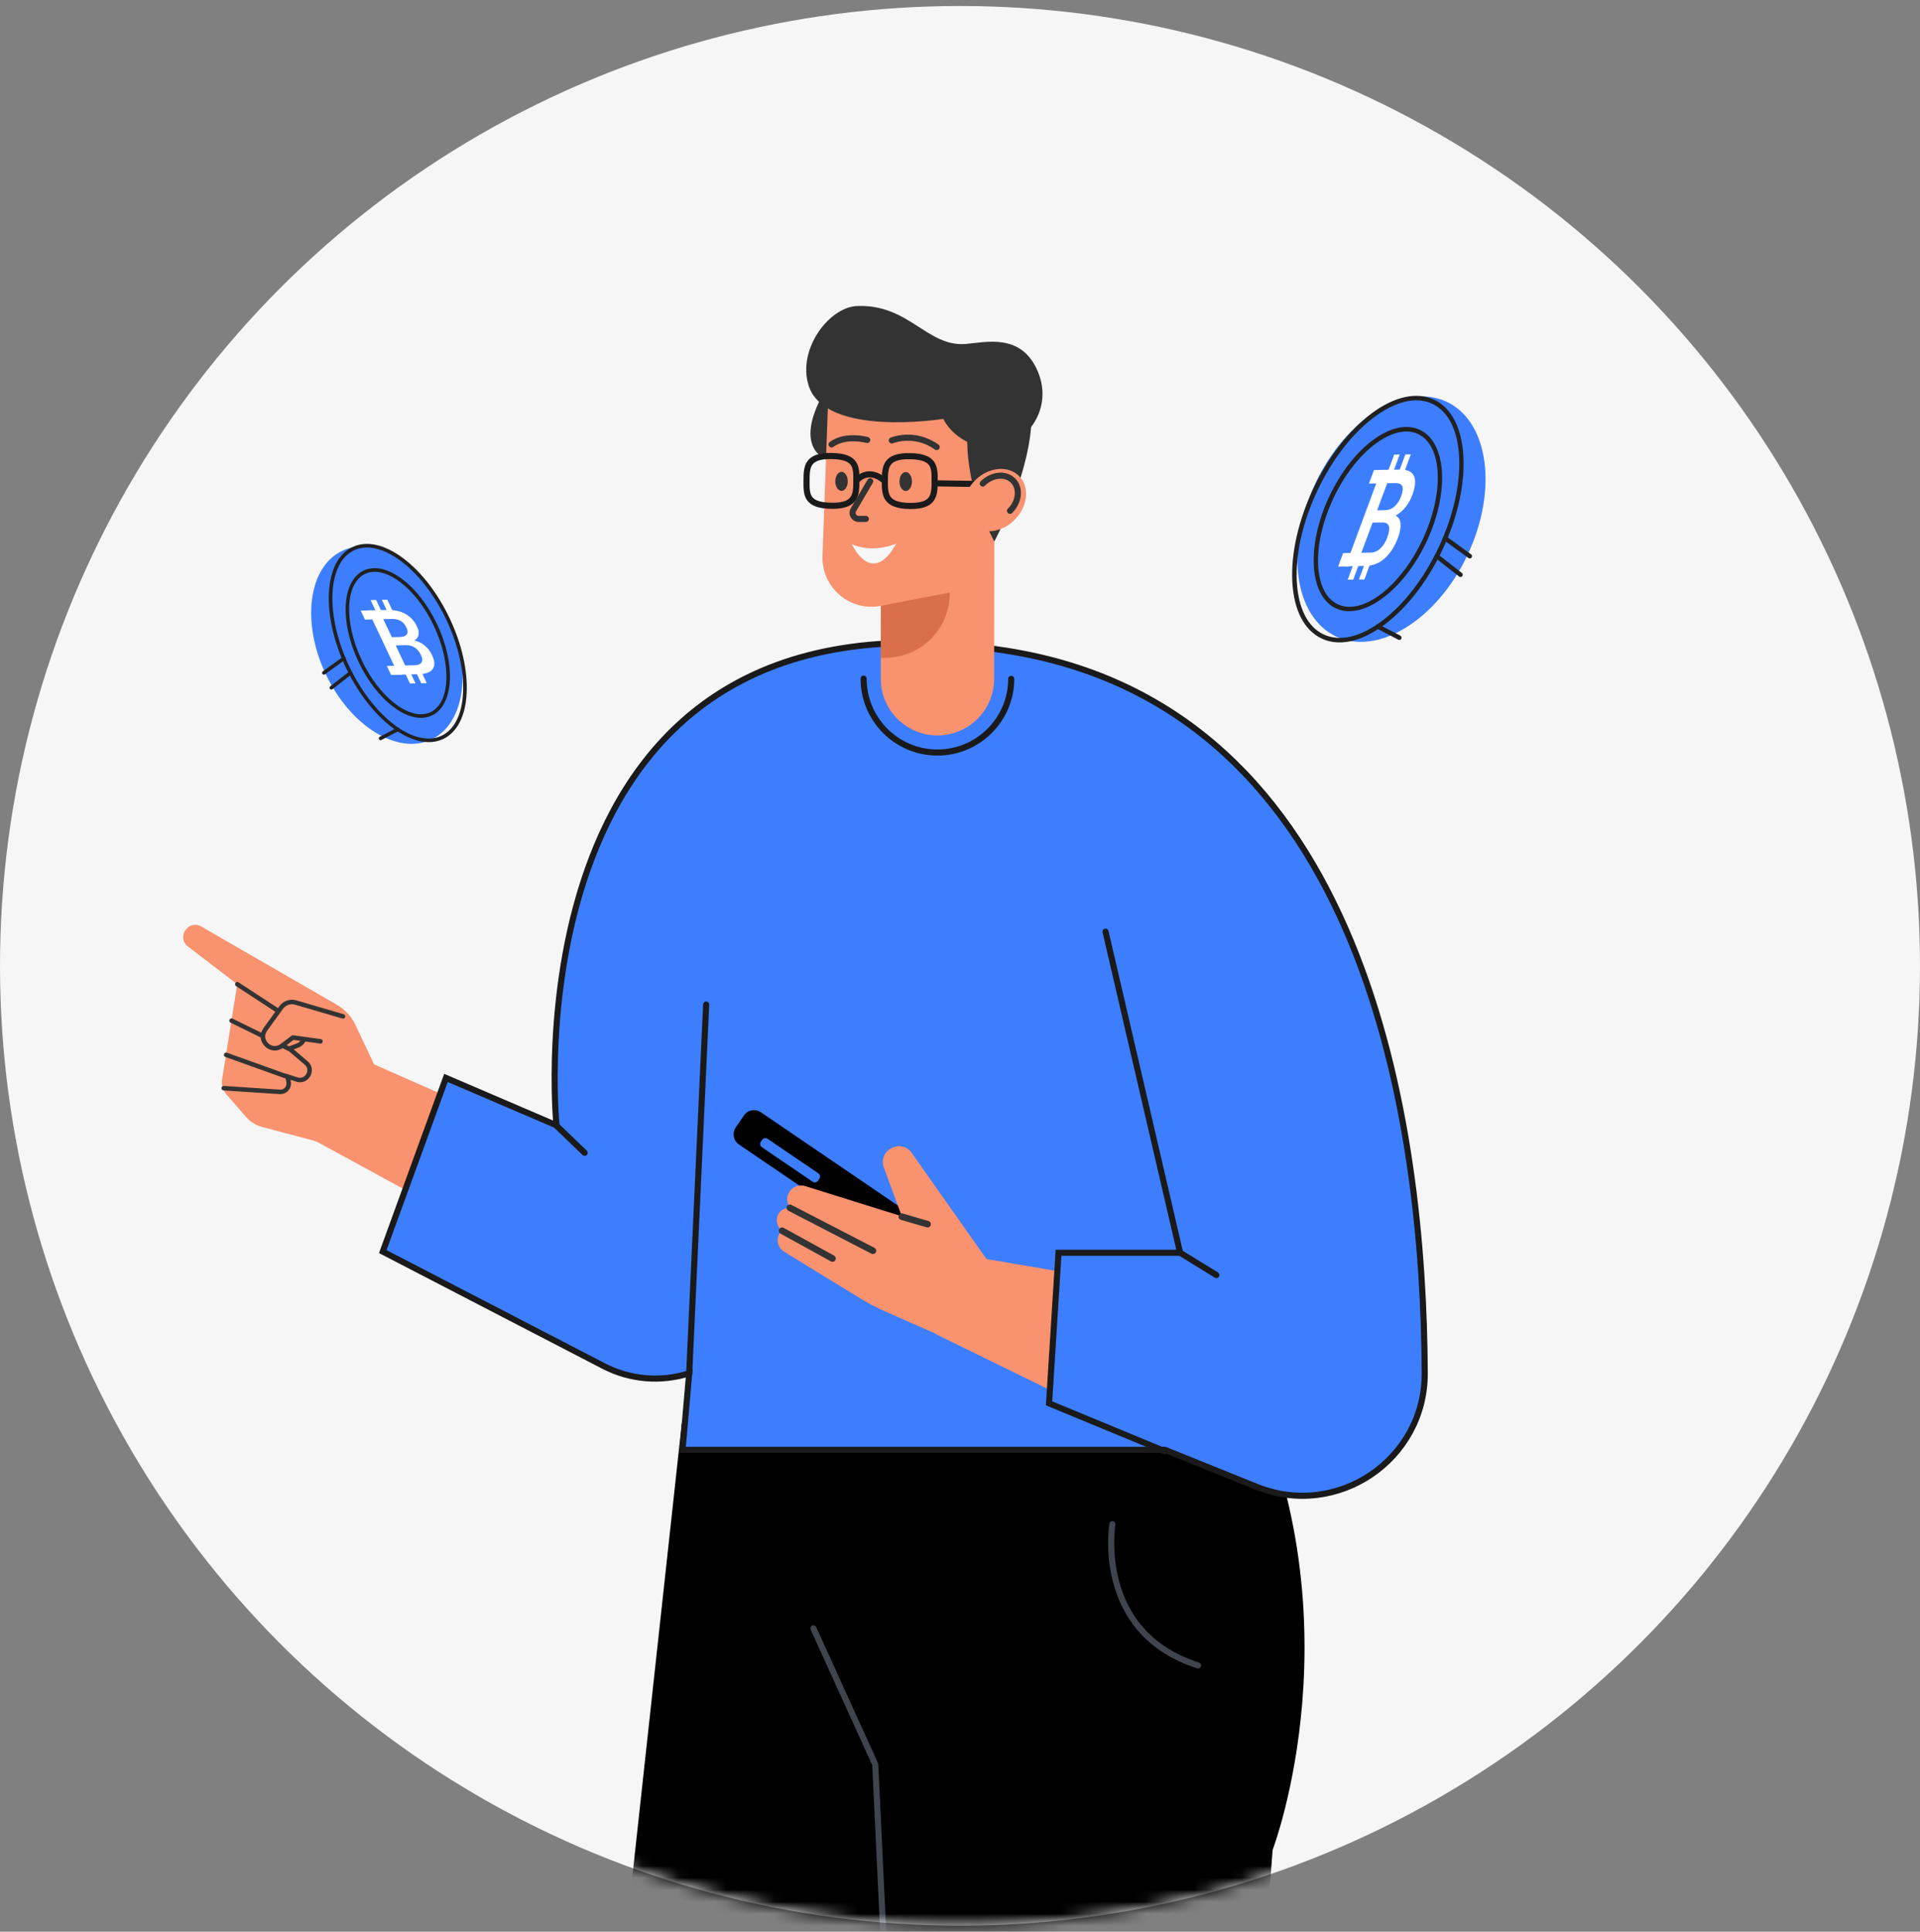 <svg width="160" height="161" viewBox="0 0 160 161" fill="none" xmlns="http://www.w3.org/2000/svg">
<rect x="0" y="0" width="160" height="161" fill="#808080" stroke="none"/>
<circle cx="80" cy="80.5" r="80" fill="#F6F6F6"/>
<mask id="mask0_10975_39370" style="mask-type:alpha" maskUnits="userSpaceOnUse" x="0" y="0" width="160" height="161">
<circle cx="80" cy="80.5" r="80" fill="white"/>
</mask>
<g mask="url(#mask0_10975_39370)">
<path d="M68.728 32.64C68.728 32.64 65.708 37.26 69.288 38.51C72.123 39.5 68.728 32.64 68.728 32.64Z" fill="#333333"/>
<path d="M40.098 92.65L28.578 87.565L24.588 94.165L36.513 100.67L40.098 92.65Z" fill="#F9926E"/>
<path d="M103.367 114.21L56.822 118.585L47.737 201.83C47.657 202.58 47.602 203.475 47.578 204.23L44.938 287.62H64.547L75.912 209.92L84.537 287.62H102.797V197.895L106.052 154.185C106.047 154.185 113.552 134.59 103.367 114.21Z" fill="black"/>
<path d="M67.787 135.72L72.937 147.055L75.907 209.62" stroke="#3F444D" stroke-width="0.508" stroke-miterlimit="10" stroke-linecap="round"/>
<path d="M57.433 114.46L56.878 120.84H97.088L104.708 123.915C111.418 126.625 118.758 121.68 118.728 114.445C118.643 93.965 114.003 58.99 83.898 54.24C41.718 47.58 46.373 93.79 46.373 93.79L37.163 89.84L31.898 104.315L50.308 113.855C52.508 114.995 55.068 115.21 57.433 114.46Z" fill="#3D7EFF" stroke="#1A1A1A" stroke-width="0.508" stroke-miterlimit="10"/>
<path d="M58.847 83.725L57.432 114.49" stroke="#1A1A1A" stroke-width="0.508" stroke-miterlimit="10" stroke-linecap="round"/>
<path d="M88.287 105.97L79.927 104.55L77.992 111.2L87.492 115.845L88.287 105.97Z" fill="#F9926E"/>
<path d="M92.127 77.65L98.342 104.41H88.212L87.422 116.965L97.087 120.96" stroke="#1A1A1A" stroke-width="0.508" stroke-miterlimit="10" stroke-linecap="round"/>
<path d="M81.443 106.215L80.758 107.22C80.443 107.685 79.808 107.805 79.348 107.49L61.578 95.385C61.113 95.07 60.993 94.435 61.308 93.975L61.993 92.97C62.308 92.505 62.943 92.385 63.403 92.7L81.173 104.805C81.643 105.12 81.758 105.75 81.443 106.215Z" fill="black"/>
<path d="M68.284 98.235L68.164 98.41C68.064 98.555 67.869 98.59 67.724 98.495L63.484 95.61C63.339 95.51 63.304 95.315 63.399 95.17L63.519 94.995C63.619 94.85 63.814 94.815 63.959 94.91L68.199 97.795C68.344 97.895 68.379 98.09 68.284 98.235Z" fill="#3D7EFF"/>
<path d="M73.418 43.235L82.863 43.25L82.844 56.58C82.838 59.19 80.723 61.3 78.113 61.295C75.503 61.29 73.393 59.175 73.398 56.565L73.418 43.235Z" fill="#F9926E"/>
<path d="M84.269 56.58C84.264 59.975 81.504 62.725 78.109 62.72C74.714 62.715 71.964 59.955 71.969 56.56" stroke="#1A1A1A" stroke-width="0.508" stroke-miterlimit="10" stroke-linecap="round"/>
<path d="M79.143 48.08L73.408 48.07L73.398 54.825H73.768C76.733 54.83 79.138 52.43 79.143 49.47V48.08Z" fill="#D9704B"/>
<path d="M69.117 30.39L68.542 46.33C68.447 48.965 70.827 51 73.412 50.495L82.762 48.68L82.792 30.325L69.117 30.39Z" fill="#F9926E"/>
<path d="M74.316 36.71C74.316 36.71 76.181 35.925 78.056 37.26" stroke="#333333" stroke-width="0.508" stroke-miterlimit="10" stroke-linecap="round"/>
<path d="M72.267 36.67C72.267 36.67 70.477 36.175 69.297 37.04" stroke="#333333" stroke-width="0.508" stroke-miterlimit="10" stroke-linecap="round"/>
<path d="M70.647 40.12C70.647 39.684 70.415 39.33 70.128 39.329C69.841 39.329 69.607 39.682 69.607 40.118C69.606 40.555 69.838 40.909 70.126 40.909C70.413 40.91 70.646 40.556 70.647 40.12Z" fill="#333333"/>
<path d="M75.996 40.132C75.997 39.696 75.765 39.342 75.478 39.342C75.19 39.341 74.957 39.694 74.956 40.131C74.956 40.567 75.188 40.921 75.475 40.922C75.762 40.922 75.996 40.569 75.996 40.132Z" fill="#333333"/>
<path d="M72.518 40.105L71.118 42.49C70.918 42.825 71.163 43.25 71.553 43.25H72.153" stroke="#333333" stroke-width="0.508" stroke-miterlimit="10" stroke-linecap="round"/>
<path d="M74.683 45.31C74.683 45.31 72.833 46.155 70.988 45.36C70.988 45.36 72.648 49.005 74.683 45.31Z" fill="#F6F6F6"/>
<path d="M81.112 30.245C81.112 30.245 85.902 28.3 85.967 34.475C86.017 39.275 82.857 45.135 82.857 45.135C78.462 36.595 81.992 31.58 81.112 30.245Z" fill="#333333"/>
<path d="M86.478 30.945C87.988 34.5 84.883 37.67 82.283 37.325C79.498 36.96 78.608 34.91 78.608 34.91C78.608 34.91 68.723 36.51 67.373 32.095C66.453 29.085 69.098 25.595 71.423 25.505C75.748 25.335 77.248 28.915 80.458 28.67C82.113 28.545 85.103 27.71 86.478 30.945Z" fill="#333333"/>
<path d="M73.737 40.09C73.732 41.235 73.767 42.135 75.807 42.17C77.852 42.205 77.887 41.245 77.887 40.1C77.887 38.955 77.927 38.055 75.817 38.02C73.777 37.985 73.742 38.945 73.737 40.09Z" stroke="#1A1A1A" stroke-width="0.508" stroke-miterlimit="10" stroke-linecap="round"/>
<path d="M67.212 40.075C67.207 41.22 67.172 42.12 69.282 42.155C71.327 42.19 71.362 41.23 71.362 40.085C71.367 38.94 71.397 38.04 69.292 38.005C67.247 37.97 67.212 38.925 67.212 40.075Z" stroke="#1A1A1A" stroke-width="0.508" stroke-miterlimit="10" stroke-linecap="round"/>
<path d="M77.897 40.285L82.487 40.35C82.847 40.35 83.197 40.44 83.516 40.61L84.746 41.265" stroke="#1A1A1A" stroke-width="0.508" stroke-miterlimit="10" stroke-linecap="round"/>
<path d="M71.361 40.085C71.361 40.085 72.276 38.84 73.736 40.09" stroke="#1A1A1A" stroke-width="0.508" stroke-miterlimit="10" stroke-linecap="round"/>
<path d="M84.551 43.329C85.662 42.222 85.826 40.585 84.918 39.674C84.009 38.763 82.372 38.922 81.261 40.029C80.15 41.136 79.987 42.773 80.895 43.684C81.803 44.595 83.441 44.437 84.551 43.329Z" fill="#F9926E"/>
<path d="M84.168 42.575C84.933 41.815 85.043 40.685 84.418 40.055C83.793 39.425 82.663 39.535 81.898 40.3" stroke="#333333" stroke-width="0.508" stroke-miterlimit="10" stroke-linecap="round"/>
<path d="M92.698 127.035C92.698 127.035 91.183 136.045 99.833 138.805" stroke="#3F444D" stroke-width="0.508" stroke-miterlimit="10" stroke-linecap="round"/>
<path d="M48.723 96.085L46.373 93.82" stroke="#1A1A1A" stroke-width="0.508" stroke-miterlimit="10" stroke-linecap="round"/>
<path d="M101.364 106.27L98.344 104.41" stroke="#1A1A1A" stroke-width="0.508" stroke-miterlimit="10" stroke-linecap="round"/>
<path d="M31.382 89.14L29.607 85.405C29.277 84.705 28.737 84.125 28.067 83.74L16.777 77.225C15.692 76.6 14.672 78.13 15.667 78.89L19.772 82.03L18.512 89.95C18.437 90.405 18.572 90.87 18.877 91.22L20.502 93.09C20.857 93.5 21.327 93.79 21.852 93.93L26.932 95.275L31.382 89.14Z" fill="#F9926E"/>
<path d="M19.776 82.03L24.966 85.425C25.631 85.86 25.521 86.87 24.776 87.15L24.111 87.4L25.511 88.59C26.181 89.16 25.586 90.24 24.746 89.975L23.971 89.73L24.051 90.2C24.126 90.64 23.771 91.03 23.326 91.005L18.641 90.695" stroke="#333333" stroke-width="0.375" stroke-miterlimit="10" stroke-linecap="round"/>
<path d="M23.972 89.755L18.842 87.915" stroke="#333333" stroke-width="0.375" stroke-miterlimit="10" stroke-linecap="round"/>
<path d="M24.112 87.43L19.297 85.065" stroke="#333333" stroke-width="0.375" stroke-miterlimit="10" stroke-linecap="round"/>
<path d="M28.581 84.71L24.636 83.555C24.191 83.425 23.711 83.59 23.436 83.965L22.106 85.805C21.446 86.715 22.591 87.84 23.491 87.165L24.411 86.475L26.706 86.79" fill="#F9926E"/>
<path d="M28.581 84.71L24.636 83.555C24.191 83.425 23.711 83.59 23.436 83.965L22.106 85.805C21.446 86.715 22.591 87.84 23.491 87.165L24.411 86.475L26.706 86.79" stroke="#333333" stroke-width="0.375" stroke-miterlimit="10" stroke-linecap="round"/>
<path d="M82.753 105.71L75.983 96.1C75.093 94.835 73.128 95.865 73.658 97.32L75.148 101.37L67.098 98.855C66.038 98.525 65.173 99.73 65.823 100.63L65.528 100.7C64.658 100.9 64.443 102.04 65.178 102.55C64.623 103.045 64.703 103.93 65.338 104.32L71.713 108.23C72.358 108.625 73.033 108.98 73.728 109.285L79.853 111.99L82.753 105.71Z" fill="#F9926E"/>
<path d="M72.742 104.245L65.822 100.665" stroke="#333333" stroke-width="0.549" stroke-miterlimit="10" stroke-linecap="round"/>
<path d="M75.152 101.405L77.297 102.03" stroke="#333333" stroke-width="0.549" stroke-miterlimit="10" stroke-linecap="round"/>
<path d="M65.178 102.58L69.373 104.89" stroke="#333333" stroke-width="0.549" stroke-miterlimit="10" stroke-linecap="round"/>
<path d="M122.291 46.261C124.84 40.861 124.069 35.144 120.569 33.492C117.069 31.839 112.165 34.878 109.616 40.278C107.066 45.678 107.837 51.395 111.337 53.047C114.838 54.699 119.741 51.661 122.291 46.261Z" fill="#3D7EFF"/>
<path d="M111.633 53.541C111.115 53.545 110.603 53.434 110.133 53.215C108.675 52.526 107.808 50.837 107.691 48.45C107.577 46.108 108.199 43.365 109.445 40.724C110.691 38.083 112.416 35.861 114.293 34.46C116.208 33.035 118.065 32.629 119.523 33.317C122.491 34.718 122.799 40.32 120.211 45.805C118.968 48.447 117.244 50.671 115.363 52.071C114.057 53.043 112.777 53.541 111.633 53.541ZM118.022 33.368C116.96 33.368 115.757 33.842 114.518 34.764C112.686 36.128 111.006 38.302 109.785 40.887C108.565 43.471 107.955 46.15 108.066 48.431C108.175 50.67 108.967 52.248 110.295 52.874C111.623 53.501 113.341 53.108 115.14 51.77C116.972 50.406 118.653 48.231 119.873 45.647C122.373 40.35 122.145 34.971 119.364 33.659C118.944 33.463 118.485 33.364 118.021 33.368H118.022Z" fill="#212121"/>
<path d="M112.429 50.942C112.044 50.946 111.663 50.863 111.314 50.7C109.086 49.648 108.846 45.458 110.78 41.359C111.71 39.392 112.993 37.732 114.397 36.688C115.834 35.618 117.232 35.314 118.334 35.833C120.563 36.886 120.802 41.076 118.868 45.175C117.235 48.636 114.565 50.942 112.429 50.942ZM117.198 35.962C116.419 35.962 115.536 36.31 114.624 36.989C113.27 37.997 112.024 39.606 111.123 41.52C109.277 45.431 109.436 49.397 111.478 50.363C111.785 50.506 112.121 50.579 112.461 50.576C114.436 50.576 116.959 48.344 118.529 45.017C120.375 41.105 120.216 37.143 118.175 36.177C117.869 36.033 117.535 35.96 117.198 35.962ZM122.483 46.545C122.444 46.545 122.405 46.533 122.373 46.51L120.312 45.014C120.292 45 120.275 44.981 120.262 44.96C120.249 44.939 120.241 44.915 120.237 44.891C120.233 44.867 120.234 44.842 120.24 44.818C120.246 44.793 120.257 44.771 120.271 44.751C120.286 44.731 120.304 44.714 120.326 44.701C120.347 44.688 120.37 44.68 120.395 44.676C120.419 44.672 120.444 44.673 120.468 44.679C120.492 44.685 120.515 44.696 120.535 44.71L122.594 46.203C122.634 46.232 122.661 46.276 122.669 46.325C122.677 46.374 122.665 46.425 122.635 46.465C122.618 46.49 122.596 46.51 122.569 46.524C122.543 46.538 122.513 46.545 122.483 46.545ZM121.708 48.091C121.666 48.091 121.626 48.077 121.593 48.052L119.611 46.505C119.572 46.474 119.546 46.429 119.54 46.38C119.534 46.33 119.548 46.28 119.578 46.241C119.609 46.202 119.654 46.176 119.703 46.17C119.753 46.164 119.803 46.177 119.842 46.208L121.824 47.754C121.855 47.778 121.877 47.811 121.889 47.849C121.9 47.886 121.899 47.926 121.886 47.963C121.873 48 121.849 48.032 121.817 48.055C121.786 48.077 121.747 48.09 121.708 48.09V48.091ZM116.609 53.334C116.578 53.334 116.548 53.327 116.522 53.313L114.739 52.384C114.716 52.373 114.695 52.358 114.678 52.339C114.661 52.32 114.648 52.298 114.64 52.274C114.632 52.25 114.629 52.224 114.631 52.199C114.632 52.174 114.64 52.149 114.651 52.127C114.663 52.104 114.679 52.084 114.699 52.068C114.719 52.052 114.741 52.04 114.766 52.033C114.79 52.026 114.816 52.024 114.841 52.027C114.866 52.03 114.891 52.038 114.913 52.051L116.696 52.98C116.733 52.999 116.762 53.031 116.78 53.069C116.797 53.107 116.801 53.15 116.791 53.191C116.781 53.232 116.757 53.268 116.724 53.294C116.691 53.32 116.651 53.334 116.609 53.334Z" fill="#212121"/>
<path d="M112.123 47.2L115.104 39.166L116.673 39.139C117.267 39.128 117.651 39.302 117.824 39.659C117.998 40.016 117.951 40.556 117.685 41.279C117.552 41.639 117.362 41.976 117.121 42.275C116.897 42.56 116.617 42.796 116.298 42.97C116.538 43.083 116.675 43.3 116.709 43.623C116.742 43.946 116.676 44.336 116.508 44.791C116.228 45.545 115.855 46.127 115.389 46.538C114.956 46.934 114.394 47.159 113.807 47.168L112.123 47.2ZM114.762 42.533L115.43 42.521C115.717 42.515 115.991 42.406 116.204 42.214C116.456 41.986 116.645 41.696 116.754 41.374C116.903 40.978 116.935 40.692 116.852 40.517C116.77 40.343 116.573 40.259 116.258 40.264L115.6 40.275L114.762 42.533ZM114.381 43.559L113.448 46.07L114.232 46.056C114.528 46.046 114.81 45.926 115.022 45.719C115.285 45.466 115.483 45.155 115.6 44.81C115.91 43.975 115.79 43.554 115.239 43.547L114.381 43.559Z" fill="white"/>
<path d="M114.989 40.287L114.077 40.302L114.496 39.177L115.406 39.161L114.989 40.287ZM112.419 47.206L111.508 47.222L111.926 46.097L112.838 46.081L112.419 47.206ZM115.881 39.925L115.423 39.933L116.182 37.891L116.639 37.883L115.881 39.925ZM116.812 39.909L116.355 39.917L117.113 37.875L117.57 37.867L116.812 39.909ZM112.766 48.313L112.309 48.321L113.067 46.279L113.524 46.271L112.766 48.313ZM113.698 48.297L113.24 48.304L113.999 46.263L114.455 46.255L113.698 48.297Z" fill="white"/>
<path d="M35.948 61.633C38.763 60.304 39.383 55.706 37.333 51.363C35.283 47.02 31.339 44.577 28.524 45.906C25.71 47.235 25.09 51.832 27.14 56.175C29.19 60.518 33.133 62.961 35.948 61.633Z" fill="#3D7EFF"/>
<path d="M35.737 61.852C33.45 61.852 30.58 59.366 28.82 55.639C27.818 53.516 27.317 51.31 27.409 49.425C27.503 47.508 28.2 46.147 29.373 45.594C30.546 45.04 32.039 45.367 33.579 46.513C35.091 47.639 36.476 49.428 37.478 51.55C38.48 53.673 38.981 55.879 38.889 57.764C38.795 59.681 38.098 61.042 36.925 61.596C36.553 61.768 36.147 61.856 35.737 61.852ZM29.093 55.508C31.107 59.769 34.56 62.378 36.796 61.321C37.863 60.817 38.499 59.548 38.588 57.748C38.678 55.913 38.187 53.758 37.206 51.68C36.225 49.602 34.87 47.853 33.399 46.756C31.953 45.681 30.569 45.364 29.502 45.867C28.435 46.37 27.799 47.64 27.71 49.44C27.62 51.275 28.111 53.43 29.092 55.508L29.093 55.508Z" fill="#212121"/>
<path d="M35.078 59.833C34.379 59.833 33.599 59.53 32.804 58.937C31.664 58.088 30.621 56.74 29.866 55.142C28.295 51.812 28.489 48.408 30.299 47.555C31.195 47.133 32.328 47.38 33.495 48.248C34.635 49.097 35.678 50.445 36.432 52.043C38.004 55.373 37.809 58.777 35.999 59.63C35.711 59.766 35.396 59.835 35.078 59.833ZM31.222 47.657C30.948 47.655 30.677 47.713 30.428 47.829C28.769 48.612 28.639 51.836 30.14 55.015C30.873 56.568 31.884 57.876 32.984 58.696C34.059 59.495 35.083 59.73 35.87 59.359C37.53 58.575 37.66 55.352 36.159 52.173C35.426 50.62 34.416 49.312 33.315 48.492C32.573 47.94 31.855 47.657 31.222 47.657ZM26.991 56.23C26.959 56.23 26.928 56.22 26.902 56.202C26.876 56.183 26.857 56.156 26.847 56.126C26.837 56.095 26.837 56.063 26.847 56.032C26.857 56.002 26.877 55.975 26.902 55.957L28.561 54.757C28.577 54.745 28.595 54.736 28.614 54.732C28.634 54.727 28.654 54.726 28.674 54.729C28.693 54.732 28.712 54.739 28.729 54.749C28.746 54.76 28.761 54.773 28.773 54.789C28.784 54.805 28.793 54.823 28.798 54.843C28.802 54.862 28.803 54.882 28.8 54.902C28.797 54.922 28.79 54.94 28.78 54.957C28.77 54.974 28.756 54.989 28.74 55.001L27.082 56.202C27.055 56.221 27.023 56.231 26.991 56.23ZM27.614 57.474C27.583 57.474 27.552 57.464 27.527 57.446C27.501 57.427 27.482 57.401 27.472 57.372C27.462 57.342 27.461 57.31 27.47 57.28C27.479 57.25 27.497 57.223 27.521 57.204L29.115 55.96C29.131 55.948 29.149 55.939 29.168 55.934C29.187 55.929 29.207 55.927 29.227 55.93C29.247 55.932 29.266 55.938 29.283 55.948C29.3 55.958 29.315 55.971 29.328 55.987C29.34 56.003 29.349 56.021 29.354 56.04C29.359 56.059 29.361 56.079 29.358 56.099C29.356 56.118 29.349 56.138 29.34 56.155C29.33 56.172 29.317 56.187 29.301 56.199L27.707 57.443C27.68 57.463 27.648 57.474 27.614 57.474ZM31.716 61.69C31.682 61.69 31.649 61.678 31.623 61.657C31.596 61.636 31.577 61.607 31.569 61.575C31.561 61.542 31.564 61.507 31.578 61.476C31.592 61.446 31.616 61.42 31.646 61.405L33.08 60.658C33.115 60.642 33.155 60.639 33.192 60.652C33.229 60.664 33.259 60.691 33.277 60.725C33.295 60.76 33.299 60.8 33.288 60.837C33.278 60.874 33.253 60.906 33.219 60.926L31.786 61.672C31.764 61.684 31.74 61.69 31.716 61.69Z" fill="#212121"/>
<path d="M33.2 56.233L30.672 50.876L32.249 50.837C32.846 50.821 33.358 50.931 33.783 51.166C34.217 51.41 34.561 51.787 34.763 52.242C34.878 52.487 34.918 52.71 34.88 52.909C34.859 53.01 34.817 53.104 34.755 53.186C34.692 53.267 34.613 53.334 34.521 53.38C34.841 53.45 35.14 53.596 35.392 53.806C35.648 54.017 35.853 54.283 35.994 54.583C36.233 55.086 36.257 55.476 36.065 55.754C35.873 56.032 35.482 56.178 34.892 56.193L33.2 56.233ZM32.653 53.109L33.321 53.091C33.606 53.085 33.799 53.013 33.897 52.878C33.995 52.743 33.988 52.555 33.874 52.315C33.749 52.049 33.584 51.86 33.381 51.746C33.177 51.632 32.918 51.579 32.604 51.587L31.943 51.604L32.653 53.109ZM32.975 53.793L33.766 55.465L34.554 55.446C34.841 55.439 35.032 55.361 35.125 55.212C35.219 55.063 35.205 54.859 35.083 54.602C34.82 54.045 34.406 53.767 33.839 53.77L32.975 53.793Z" fill="white"/>
<path d="M31.329 51.618L30.413 51.642L30.059 50.892L30.975 50.868L31.329 51.618ZM33.507 56.232L32.59 56.256L32.236 55.505L33.153 55.482L33.507 56.232ZM31.986 51.367L31.527 51.379L30.884 50.017L31.344 50.006L31.986 51.367ZM32.923 51.344L32.463 51.355L31.821 49.994L32.28 49.982L32.923 51.344ZM34.627 56.96L34.166 56.971L33.524 55.611L33.984 55.599L34.627 56.96ZM35.563 56.937L35.103 56.948L34.46 55.587L34.92 55.575L35.563 56.937Z" fill="white"/>
</g>
</svg>
